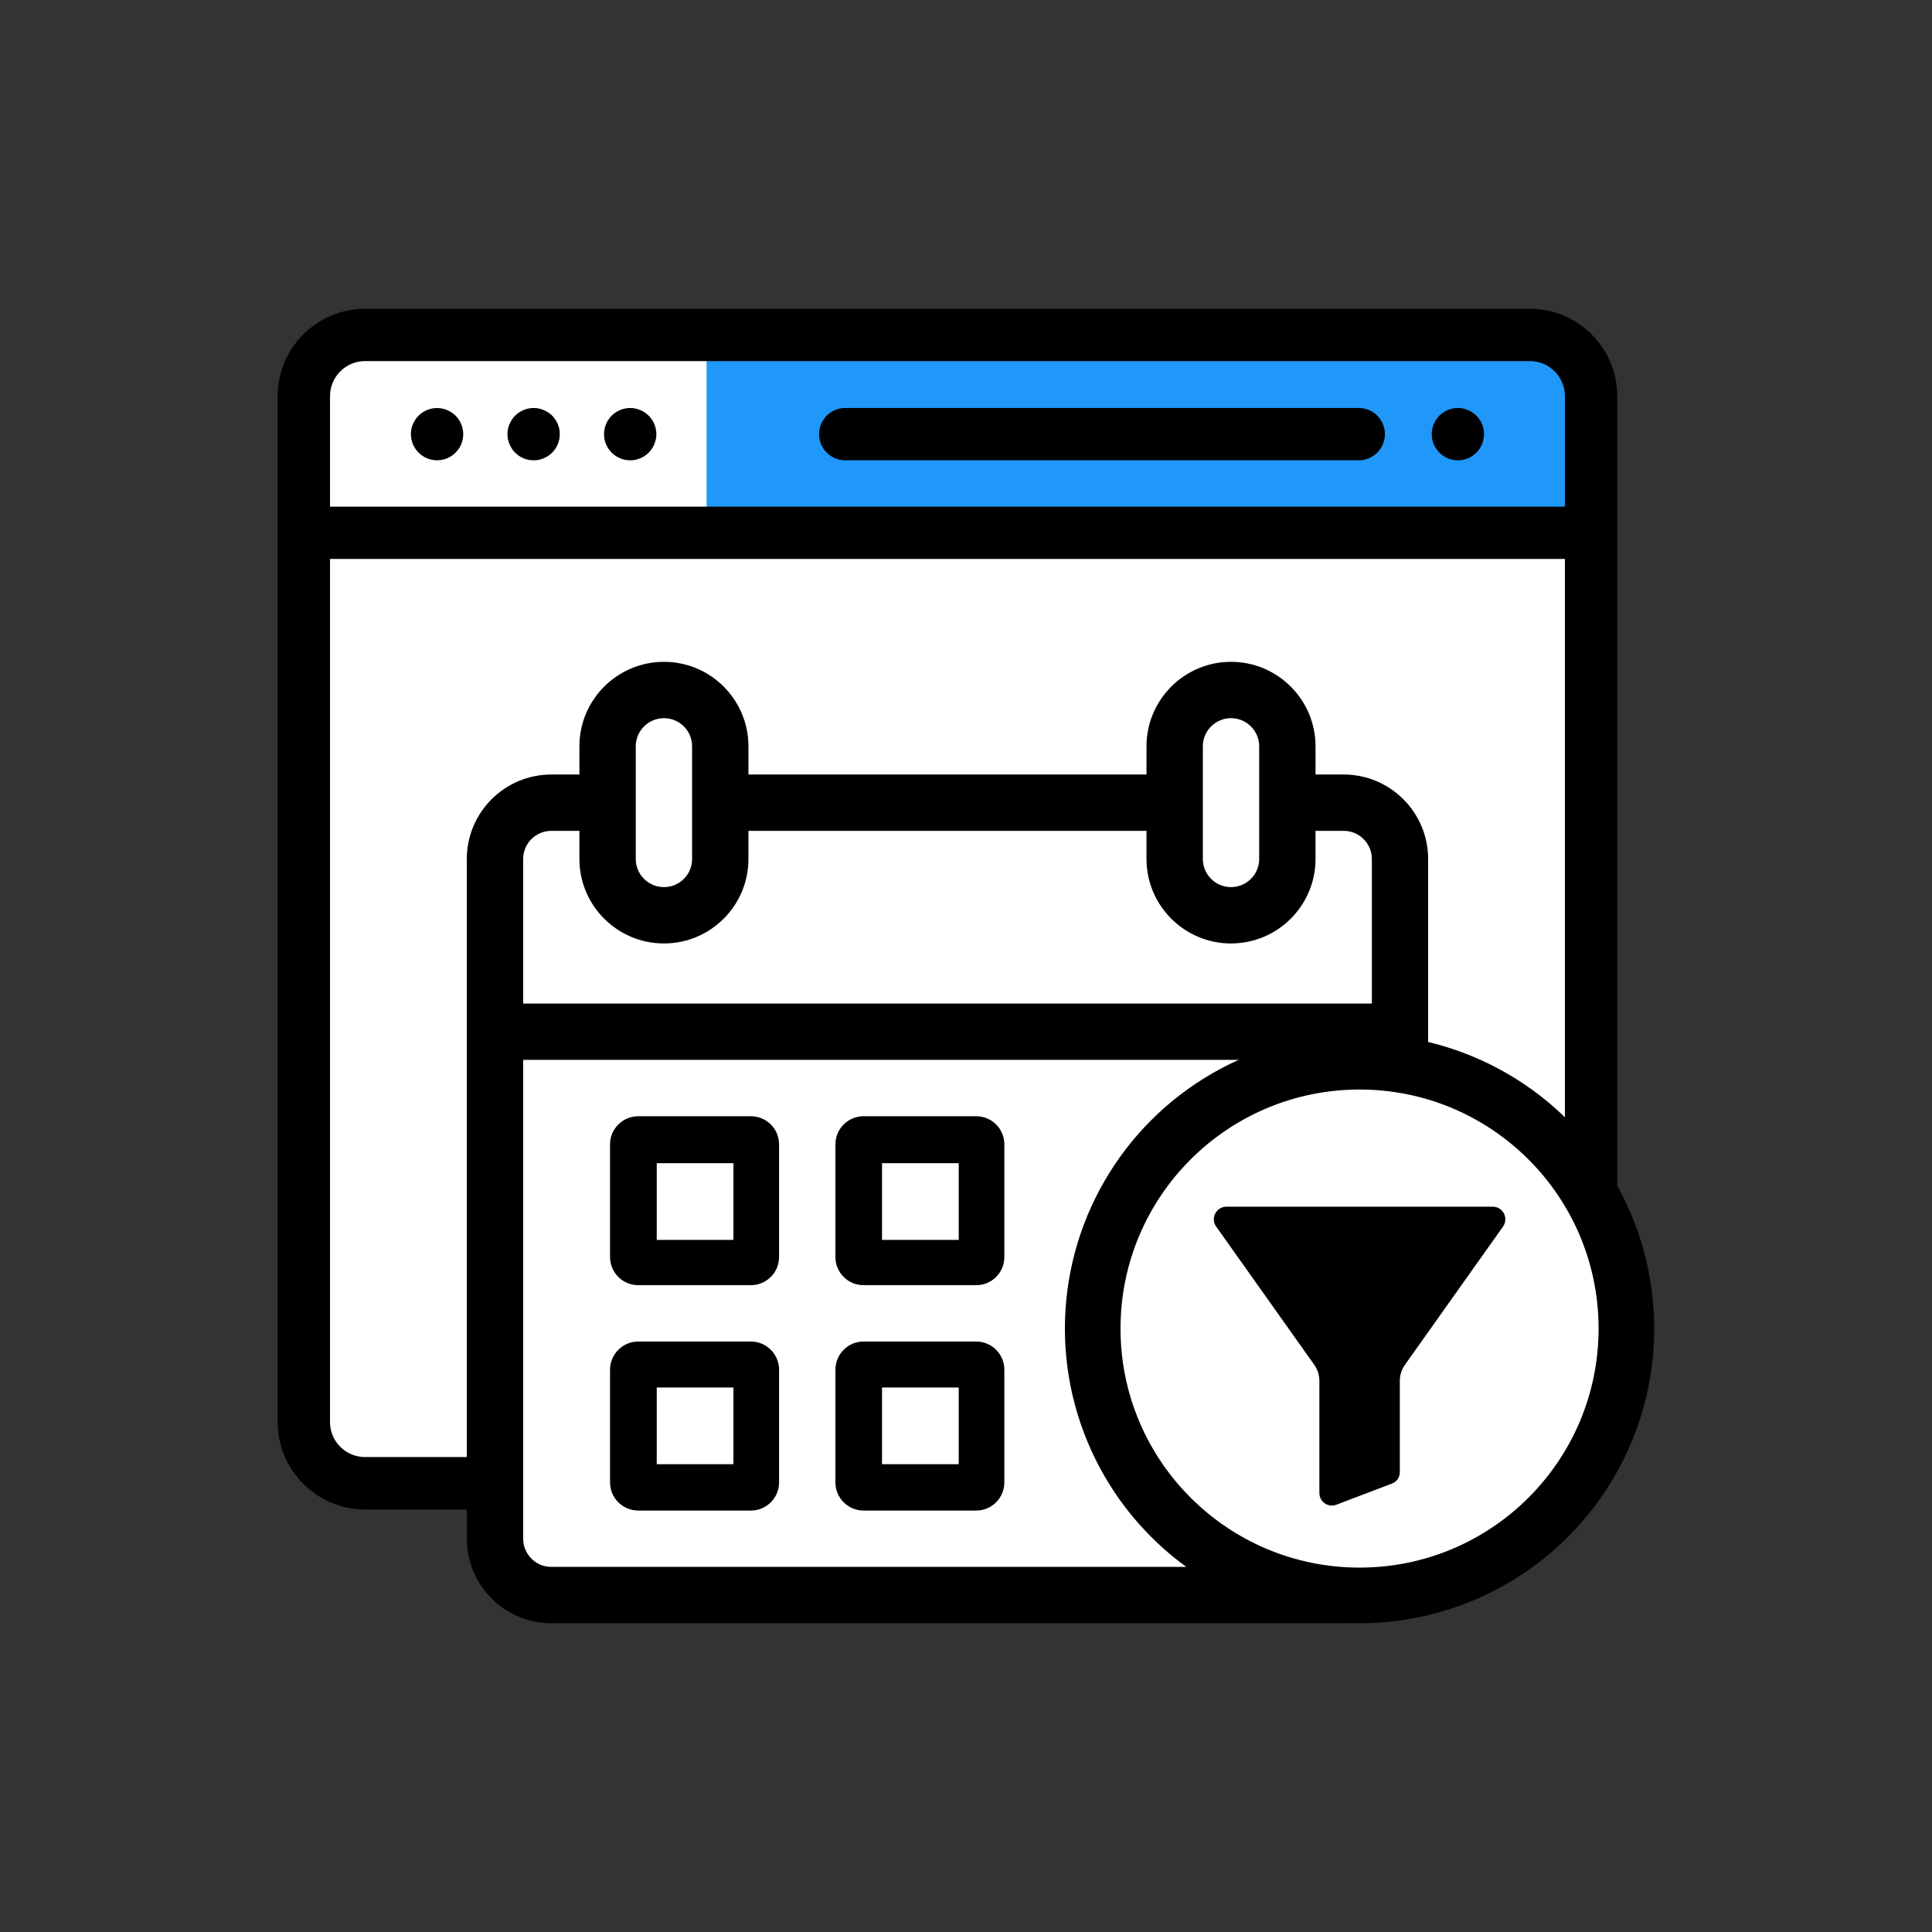 <?xml version="1.0" encoding="UTF-8"?>
<!DOCTYPE svg PUBLIC "-//W3C//DTD SVG 1.1//EN" "http://www.w3.org/Graphics/SVG/1.1/DTD/svg11.dtd">
<!-- Creator: CorelDRAW 2019 (64-Bit) -->
<svg xmlns="http://www.w3.org/2000/svg" xml:space="preserve" width="630px" height="630px" version="1.1" style="shape-rendering:geometricPrecision; text-rendering:geometricPrecision; image-rendering:optimizeQuality; fill-rule:evenodd; clip-rule:evenodd"
viewBox="0 0 216.37 216.37"
 xmlns:xlink="http://www.w3.org/1999/xlink"
 xmlns:xodm="http://www.corel.com/coreldraw/odm/2003">
 <rect x="0" y="0" width="216.37" height="216.37" fill="#333333" stroke="none"/>
 <defs>
  <style type="text/css">
   <![CDATA[
    .fil5 {fill:none}
    .fil2 {fill:black}
    .fil4 {fill:black}
    .fil1 {fill:#1F98F9}
    .fil0 {fill:white}
    .fil3 {fill:white}
   ]]>
  </style>
 </defs>
 <g id="Layer_x0020_1">
  <g id="_1694809975072">
   <rect class="fil0" x="34.8" y="37.05" width="142.74" height="129.33" rx="5.15" ry="5.12"/>
   <rect class="fil1" x="79.13" y="38.73" width="97.03" height="20.38"/>
   <path class="fil2" d="M171.34 34.58l-130.46 0c-5.39,0 -9.78,4.39 -9.78,9.78l0 114.91c0,5.39 4.39,9.78 9.78,9.78 43.49,0 86.97,0 130.46,0 5.39,0 9.78,-4.39 9.78,-9.78l0 -114.91c0,-5.39 -4.39,-9.78 -9.78,-9.78zm-130.46 128.6c-2.16,0 -3.92,-1.75 -3.92,-3.91l0 -96.67 138.3 0 0 96.67c0,2.16 -1.76,3.91 -3.92,3.91 -43.49,0 -86.97,0 -130.46,0zm-3.92 -118.82c0,-2.16 1.76,-3.92 3.92,-3.92l130.46 0c2.16,0 3.92,1.76 3.92,3.92l0 12.38 -138.3 0 0 -12.38z"/>
   <path class="fil2" d="M166.15 48.05c-0.04,-0.19 -0.1,-0.37 -0.17,-0.55 -0.07,-0.18 -0.16,-0.35 -0.27,-0.5 -0.11,-0.17 -0.23,-0.32 -0.37,-0.45 -0.13,-0.13 -0.28,-0.26 -0.44,-0.36 -0.16,-0.11 -0.33,-0.2 -0.51,-0.27 -0.17,-0.08 -0.36,-0.13 -0.54,-0.17 -0.38,-0.08 -0.77,-0.08 -1.15,0 -0.19,0.04 -0.37,0.09 -0.55,0.17 -0.18,0.07 -0.35,0.16 -0.5,0.27 -0.17,0.1 -0.31,0.23 -0.45,0.36 -0.13,0.13 -0.26,0.28 -0.36,0.45 -0.11,0.15 -0.2,0.32 -0.27,0.5 -0.08,0.18 -0.13,0.36 -0.17,0.55 -0.04,0.19 -0.06,0.38 -0.06,0.57 0,0.19 0.02,0.39 0.06,0.58 0.04,0.18 0.09,0.36 0.17,0.54 0.07,0.18 0.16,0.35 0.27,0.51 0.1,0.16 0.23,0.31 0.36,0.44 0.14,0.14 0.28,0.26 0.45,0.37 0.15,0.1 0.32,0.2 0.5,0.27 0.18,0.07 0.36,0.13 0.55,0.17 0.19,0.03 0.38,0.05 0.57,0.05 0.19,0 0.39,-0.02 0.58,-0.05 0.18,-0.04 0.37,-0.1 0.54,-0.17 0.18,-0.07 0.35,-0.17 0.51,-0.27 0.16,-0.11 0.31,-0.23 0.44,-0.37 0.55,-0.54 0.86,-1.3 0.86,-2.07 0,-0.19 -0.02,-0.38 -0.05,-0.57z"/>
   <path class="fil2" d="M152.17 45.69l-57.51 0c-1.62,0 -2.93,1.31 -2.93,2.93 0,1.62 1.31,2.93 2.93,2.93l57.51 0c1.62,0 2.93,-1.31 2.93,-2.93 0,-1.62 -1.31,-2.93 -2.93,-2.93z"/>
   <path class="fil2" d="M62.64 48.05c-0.04,-0.19 -0.1,-0.37 -0.17,-0.55 -0.07,-0.17 -0.17,-0.35 -0.27,-0.5 -0.11,-0.17 -0.23,-0.32 -0.36,-0.45 -0.14,-0.13 -0.29,-0.26 -0.45,-0.36 -0.16,-0.11 -0.33,-0.2 -0.51,-0.27 -0.17,-0.08 -0.36,-0.13 -0.54,-0.17 -0.38,-0.08 -0.77,-0.08 -1.15,0 -0.19,0.04 -0.37,0.09 -0.55,0.17 -0.17,0.07 -0.34,0.16 -0.51,0.27 -0.15,0.1 -0.31,0.23 -0.44,0.36 -0.14,0.13 -0.26,0.28 -0.36,0.45 -0.11,0.15 -0.2,0.33 -0.27,0.5 -0.08,0.18 -0.13,0.36 -0.17,0.55 -0.04,0.19 -0.06,0.38 -0.06,0.57 0,0.19 0.02,0.39 0.06,0.58 0.04,0.18 0.09,0.36 0.17,0.54 0.07,0.18 0.16,0.35 0.27,0.51 0.1,0.16 0.22,0.31 0.36,0.44 0.13,0.14 0.29,0.26 0.44,0.37 0.17,0.1 0.34,0.2 0.51,0.27 0.18,0.07 0.36,0.13 0.55,0.17 0.19,0.03 0.38,0.05 0.57,0.05 0.19,0 0.38,-0.02 0.58,-0.05 0.18,-0.04 0.37,-0.1 0.54,-0.17 0.18,-0.07 0.35,-0.17 0.51,-0.27 0.16,-0.11 0.31,-0.23 0.45,-0.37 0.13,-0.13 0.25,-0.28 0.36,-0.44 0.1,-0.16 0.2,-0.33 0.27,-0.51 0.07,-0.18 0.13,-0.36 0.17,-0.54 0.03,-0.19 0.05,-0.39 0.05,-0.58 0,-0.19 -0.02,-0.38 -0.05,-0.57z"/>
   <path class="fil2" d="M73.45 48.05c-0.04,-0.19 -0.1,-0.37 -0.17,-0.55 -0.07,-0.18 -0.16,-0.35 -0.27,-0.5 -0.11,-0.17 -0.23,-0.32 -0.36,-0.45 -0.14,-0.13 -0.29,-0.26 -0.45,-0.36 -0.16,-0.11 -0.33,-0.2 -0.51,-0.27 -0.17,-0.08 -0.36,-0.13 -0.54,-0.17 -0.38,-0.08 -0.77,-0.08 -1.15,0 -0.18,0.04 -0.37,0.09 -0.54,0.17 -0.18,0.07 -0.35,0.16 -0.51,0.27 -0.16,0.1 -0.31,0.23 -0.45,0.36 -0.13,0.13 -0.25,0.28 -0.36,0.45 -0.11,0.15 -0.2,0.32 -0.27,0.5 -0.07,0.18 -0.13,0.36 -0.17,0.55 -0.03,0.19 -0.05,0.38 -0.05,0.57 0,0.19 0.02,0.39 0.05,0.58 0.04,0.18 0.1,0.36 0.17,0.54 0.07,0.18 0.16,0.35 0.27,0.51 0.11,0.16 0.23,0.31 0.36,0.44 0.14,0.14 0.29,0.26 0.45,0.37 0.16,0.1 0.33,0.2 0.51,0.27 0.17,0.07 0.36,0.13 0.54,0.17 0.19,0.03 0.39,0.05 0.58,0.05 0.19,0 0.38,-0.02 0.57,-0.05 0.18,-0.04 0.37,-0.1 0.54,-0.17 0.18,-0.07 0.35,-0.17 0.51,-0.27 0.16,-0.11 0.31,-0.23 0.45,-0.37 0.13,-0.13 0.25,-0.28 0.36,-0.44 0.11,-0.16 0.2,-0.33 0.27,-0.51 0.07,-0.18 0.13,-0.36 0.17,-0.54 0.04,-0.19 0.06,-0.39 0.06,-0.58 0,-0.19 -0.02,-0.38 -0.06,-0.57z"/>
   <path class="fil2" d="M51.82 48.05c-0.04,-0.19 -0.09,-0.37 -0.17,-0.55 -0.07,-0.18 -0.16,-0.35 -0.27,-0.5 -0.1,-0.17 -0.22,-0.32 -0.36,-0.45 -0.68,-0.68 -1.69,-0.99 -2.64,-0.8 -0.19,0.04 -0.37,0.09 -0.55,0.17 -0.18,0.07 -0.35,0.16 -0.51,0.27 -0.16,0.1 -0.31,0.23 -0.44,0.36 -0.14,0.13 -0.26,0.28 -0.37,0.45 -0.1,0.15 -0.19,0.32 -0.27,0.5 -0.07,0.18 -0.13,0.36 -0.17,0.55 -0.03,0.19 -0.05,0.38 -0.05,0.57 0,0.77 0.31,1.53 0.86,2.07 0.54,0.55 1.3,0.86 2.07,0.86 0.77,0 1.53,-0.31 2.07,-0.86 0.55,-0.54 0.86,-1.29 0.86,-2.07 0,-0.19 -0.02,-0.38 -0.06,-0.57z"/>
   <rect class="fil0" x="56.53" y="116.93" width="100.12" height="61.18"/>
   <path class="fil2" d="M150.48 86.74l-3.15 0 0 -3.16c0,-5.22 -4.25,-9.46 -9.47,-9.46 -5.21,0 -9.46,4.24 -9.46,9.46l0 3.16 -44.58 0 0 -3.16c0,-5.22 -4.24,-9.46 -9.46,-9.46 -5.22,0 -9.47,4.24 -9.47,9.46l0 3.16 -3.15 0c-5.22,0 -9.46,4.24 -9.46,9.46l0 76.12c0,5.22 4.24,9.47 9.46,9.47l88.74 0c5.22,0 9.46,-4.25 9.46,-9.47l0 -76.12c0,-5.22 -4.24,-9.46 -9.46,-9.46zm-15.77 -3.16c0,-1.74 1.42,-3.15 3.15,-3.15 1.74,0 3.16,1.41 3.16,3.15l0 12.62c0,1.74 -1.42,3.15 -3.16,3.15 -1.73,0 -3.15,-1.41 -3.15,-3.15l0 -12.62zm-63.51 0c0,-1.74 1.42,-3.15 3.16,-3.15 1.74,0 3.15,1.41 3.15,3.15l0 12.62c0,1.74 -1.41,3.15 -3.15,3.15 -1.74,0 -3.16,-1.41 -3.16,-3.15l0 -12.62zm82.44 88.74c0,1.74 -1.42,3.16 -3.16,3.16l-88.74 0c-1.74,0 -3.15,-1.42 -3.15,-3.16l0 -53.62 95.05 0 0 53.62zm0 -59.93l-95.05 0 0 -16.19c0,-1.74 1.41,-3.15 3.15,-3.15l3.15 0 0 3.15c0,5.22 4.25,9.46 9.47,9.46 5.22,0 9.46,-4.24 9.46,-9.46l0 -3.15 44.58 0 0 3.15c0,5.22 4.25,9.46 9.46,9.46 5.22,0 9.47,-4.24 9.47,-9.46l0 -3.15 3.15 0c1.74,0 3.16,1.41 3.16,3.15l0 16.19z"/>
   <path class="fil2" d="M84.09 125.01l-12.61 0c-1.74,0 -3.16,1.41 -3.16,3.15l0 12.62c0,1.74 1.42,3.15 3.16,3.15l12.61 0c1.75,0 3.16,-1.41 3.16,-3.15l0 -12.62c0,-1.74 -1.41,-3.15 -3.16,-3.15zm-3.15 12.62l-6.31 0 0 -6.31 6.31 0 0 6.31z"/>
   <path class="fil2" d="M84.09 150.24l-12.61 0c-1.74,0 -3.16,1.42 -3.16,3.16l0 12.62c0,1.74 1.42,3.15 3.16,3.15l12.61 0c1.75,0 3.16,-1.41 3.16,-3.15l0 -12.62c0,-1.74 -1.41,-3.16 -3.16,-3.16zm-3.15 12.62l-6.31 0 0 -6.31 6.31 0 0 6.31z"/>
   <path class="fil2" d="M109.33 150.24l-12.62 0c-1.74,0 -3.15,1.42 -3.15,3.16l0 12.62c0,1.74 1.41,3.15 3.15,3.15l12.62 0c1.74,0 3.15,-1.41 3.15,-3.15l0 -12.62c0,-1.74 -1.41,-3.16 -3.15,-3.16zm-3.16 12.62l-6.3 0 0 -6.31 6.3 0 0 6.31z"/>
   <path class="fil2" d="M109.33 125.01l-12.62 0c-1.74,0 -3.15,1.41 -3.15,3.15l0 12.62c0,1.74 1.41,3.15 3.15,3.15l12.62 0c1.74,0 3.15,-1.41 3.15,-3.15l0 -12.62c0,-1.74 -1.41,-3.15 -3.15,-3.15zm-3.16 12.62l-6.3 0 0 -6.31 6.3 0 0 6.31z"/>
   <rect class="fil3" x="73.55" y="130.27" width="8.59" height="8.59"/>
   <rect class="fil3" x="73.55" y="155.39" width="8.59" height="8.59"/>
   <rect class="fil3" x="98.78" y="130.27" width="8.59" height="8.59"/>
   <rect class="fil3" x="98.78" y="155.39" width="8.59" height="8.59"/>
   <circle class="fil4" cx="152.26" cy="148.79" r="33"/>
   <circle class="fil0" cx="152.26" cy="148.79" r="26.77"/>
   <path class="fil2" d="M167.18 135.14l-29.83 0c-0.53,0 -1.01,0.3 -1.25,0.76 -0.25,0.48 -0.21,1.05 0.11,1.48l10.93 15.4c0,0.01 0.01,0.01 0.01,0.02 0.4,0.53 0.61,1.18 0.61,1.85l0 12.56c0,0.37 0.15,0.73 0.41,0.99 0.26,0.26 0.62,0.41 0.99,0.41 0.19,0 0.37,-0.04 0.55,-0.11l6.14 -2.34c0.55,-0.17 0.92,-0.69 0.92,-1.31l0 -10.2c0,-0.67 0.21,-1.32 0.61,-1.85 0,-0.01 0.01,-0.01 0.01,-0.02l10.93 -15.4c0.31,-0.43 0.36,-1 0.11,-1.48 -0.24,-0.46 -0.72,-0.76 -1.25,-0.76l0 0zm0 0z"/>
  </g>
  <rect class="fil5" width="216.37" height="216.37"/>
 </g>
</svg>
